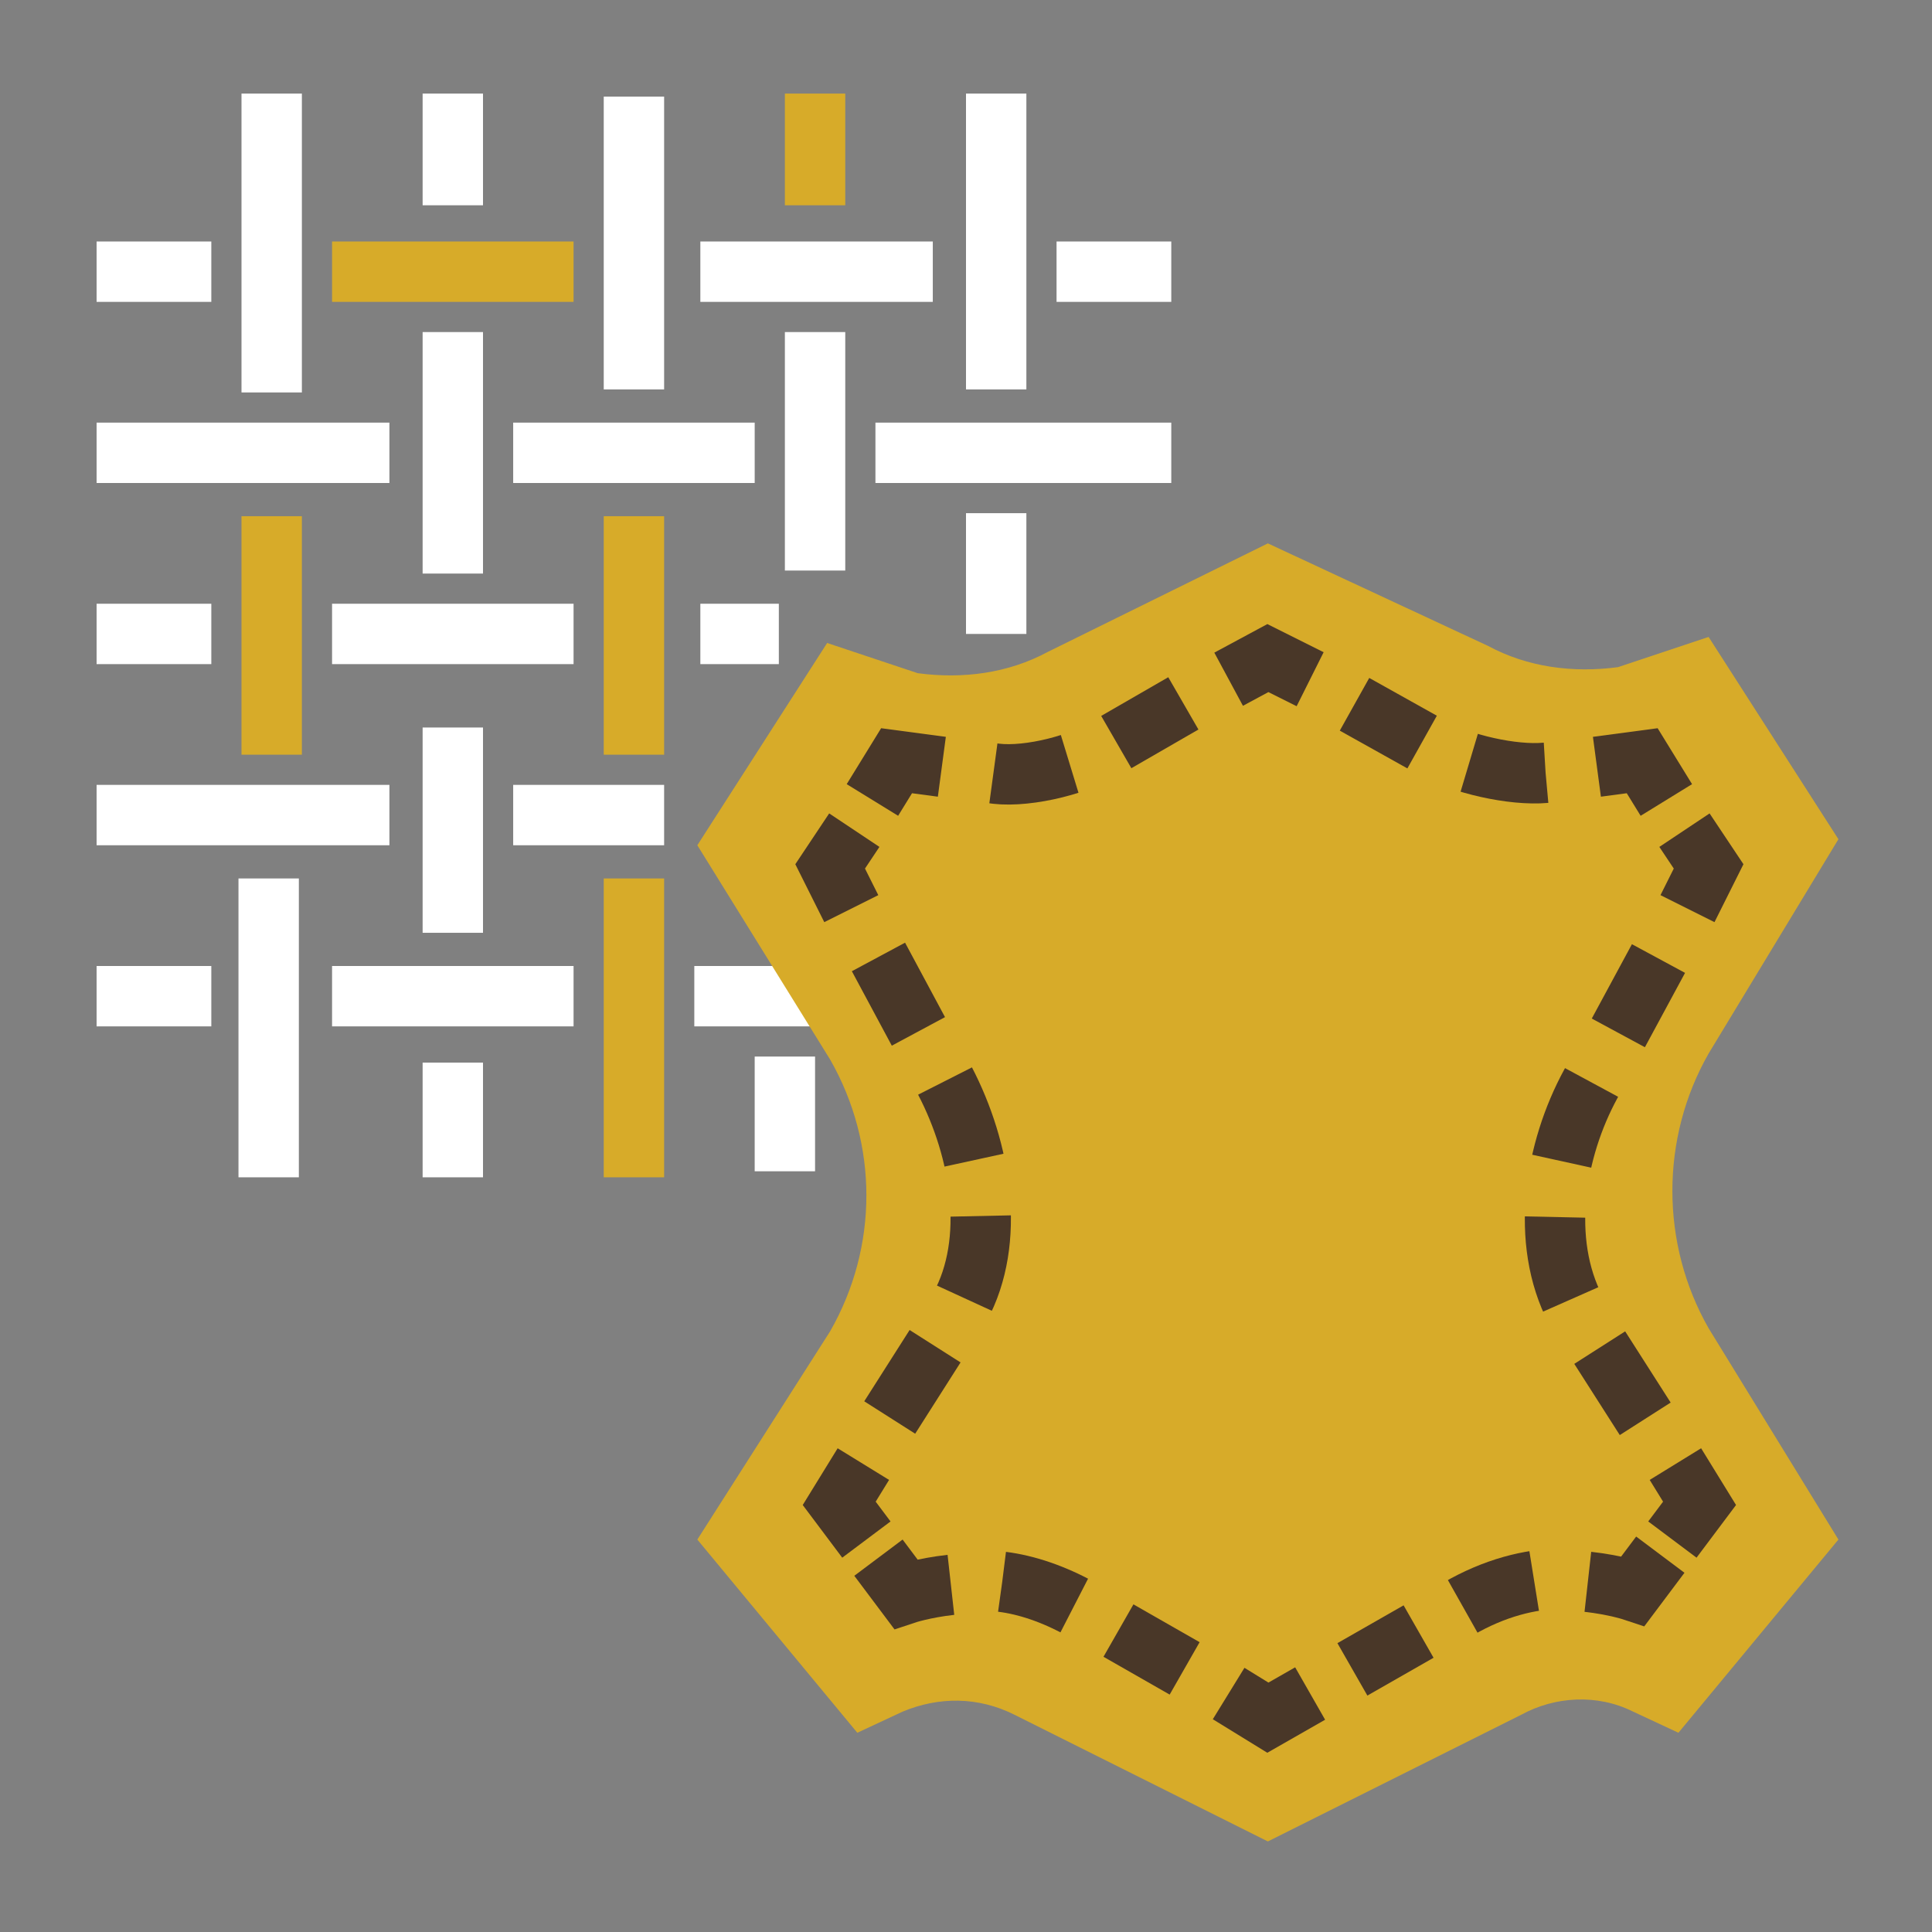 <?xml version="1.0" encoding="UTF-8"?> <svg xmlns="http://www.w3.org/2000/svg" xmlns:xlink="http://www.w3.org/1999/xlink" version="1.1" id="Layer_1" x="0px" y="0px" viewBox="0 0 64 64" style="enable-background:new 0 0 64 64;" xml:space="preserve"><rect x="0" y="0" width="64" height="64" fill="#808080" stroke="none"/> <style type="text/css"> .st0{fill:none;stroke:#FFFFFF;stroke-width:2;stroke-miterlimit:10;} .st1{fill:none;stroke:#D7AB29;stroke-width:2;stroke-miterlimit:10;} .st2{fill:#D7AB29;} .st3{fill:none;stroke:#493728;stroke-width:2;stroke-miterlimit:10;} .st4{fill:none;stroke:#493728;stroke-width:2;stroke-miterlimit:10;stroke-dasharray:2.525,1.683;} .st5{fill:none;stroke:#493728;stroke-width:2;stroke-miterlimit:10;stroke-dasharray:2.799,1.866;} .st6{fill:none;stroke:#493728;stroke-width:2;stroke-miterlimit:10;stroke-dasharray:2.565,1.71;} </style> <g> <line class="st0" x1="9" y1="3.1" x2="9" y2="13"></line> <line class="st0" x1="15" y1="3.1" x2="15" y2="6.8"></line> <line class="st0" x1="15" y1="35.2" x2="15" y2="39"></line> <line class="st0" x1="15" y1="11" x2="15" y2="19"></line> <line class="st0" x1="15" y1="24.1" x2="15" y2="30.9"></line> <line class="st1" x1="9" y1="17.1" x2="9" y2="25"></line> <line class="st0" x1="8.9" y1="29.1" x2="8.9" y2="39"></line> <line class="st0" x1="33" y1="3.1" x2="33" y2="12.9"></line> <line class="st0" x1="33" y1="17" x2="33" y2="21"></line> <line class="st0" x1="21" y1="3.2" x2="21" y2="12.9"></line> <line class="st1" x1="27" y1="3.1" x2="27" y2="6.8"></line> <line class="st0" x1="26" y1="35" x2="26" y2="38.8"></line> <line class="st0" x1="27" y1="11" x2="27" y2="18.9"></line> <line class="st1" x1="21" y1="17.1" x2="21" y2="25"></line> <line class="st1" x1="21" y1="29.1" x2="21" y2="39"></line> <line class="st0" x1="38.8" y1="9" x2="35" y2="9"></line> <line class="st0" x1="7" y1="9" x2="3.2" y2="9"></line> <line class="st0" x1="30.9" y1="9" x2="23.2" y2="9"></line> <line class="st1" x1="19" y1="9" x2="11" y2="9"></line> <line class="st0" x1="7" y1="33" x2="3.2" y2="33"></line> <line class="st0" x1="32" y1="33" x2="23" y2="33"></line> <line class="st0" x1="19" y1="33" x2="11" y2="33"></line> <line class="st0" x1="22" y1="27" x2="17" y2="27"></line> <line class="st0" x1="12.9" y1="27" x2="3.2" y2="27"></line> <line class="st0" x1="38.8" y1="15" x2="29" y2="15"></line> <line class="st0" x1="7" y1="21" x2="3.2" y2="21"></line> <line class="st0" x1="25.8" y1="21" x2="23.2" y2="21"></line> <line class="st0" x1="19" y1="21" x2="11" y2="21"></line> <line class="st0" x1="25" y1="15" x2="17" y2="15"></line> <line class="st0" x1="12.9" y1="15" x2="3.2" y2="15"></line> </g> <path class="st2" d="M56.6,34.9l4.3-7.1l-4.3-6.7l-3,1c-1.5,0.2-3,0-4.3-0.7L42,18l-7.3,3.6c-1.3,0.7-2.8,0.9-4.3,0.7l-3-1l-4.3,6.7 l4.4,7.1c1.6,2.8,1.6,6.2,0,9l-4.4,6.9l5.3,6.4l1.5-0.7c1.2-0.5,2.5-0.5,3.7,0.1L42,61l8.4-4.2c1.1-0.6,2.5-0.7,3.7-0.1l1.5,0.7 l5.3-6.4L56.6,44C55,41.2,55,37.7,56.6,34.9z"></path> <g> <g> <polyline class="st3" points="40.7,56.1 42,56.9 43.4,56.1 "></polyline> <path class="st4" d="M44.8,55.3l3.5-2c1.2-0.7,2.4-1,3.4-1"></path> <path class="st3" d="M52.6,52.4c0.9,0.1,1.5,0.3,1.5,0.3l0.9-1.2"></path> <polyline class="st3" points="55.4,51 56.3,49.8 55.5,48.5 "></polyline> <path class="st5" d="M54.5,47l-2.3-3.6c-1.2-2.3-0.7-5.3,0.5-7.5l2.7-5"></path> <polyline class="st3" points="55.9,30.1 56.6,28.7 55.8,27.5 "></polyline> <polyline class="st3" points="55.2,26.5 54.4,25.2 52.9,25.4 "></polyline> <path class="st6" d="M51.2,25.6c-1.1,0.1-2.8-0.3-3.7-0.8l-3.4-1.9"></path> <polyline class="st3" points="43.4,22.5 42,21.8 42,21.8 40.7,22.5 "></polyline> <path class="st6" d="M39.2,23.3l-2.6,1.5c-1,0.6-2.8,1-3.8,0.8l-0.7-0.1"></path> <polyline class="st3" points="31.2,25.4 29.7,25.2 28.9,26.5 "></polyline> <polyline class="st3" points="28.3,27.5 27.5,28.7 28.2,30.1 "></polyline> <path class="st5" d="M29.1,31.7l2.2,4.1c1.2,2.3,1.7,5.3,0.5,7.5l-2.8,4.4"></path> <polyline class="st3" points="28.6,48.5 27.8,49.8 28.7,51 "></polyline> <path class="st3" d="M29.1,51.6l0.9,1.2c0,0,0.6-0.2,1.5-0.3"></path> <path class="st4" d="M33.2,52.4c0.8,0.1,1.7,0.4,2.6,0.9l4.2,2.4"></path> </g> </g> </svg> 